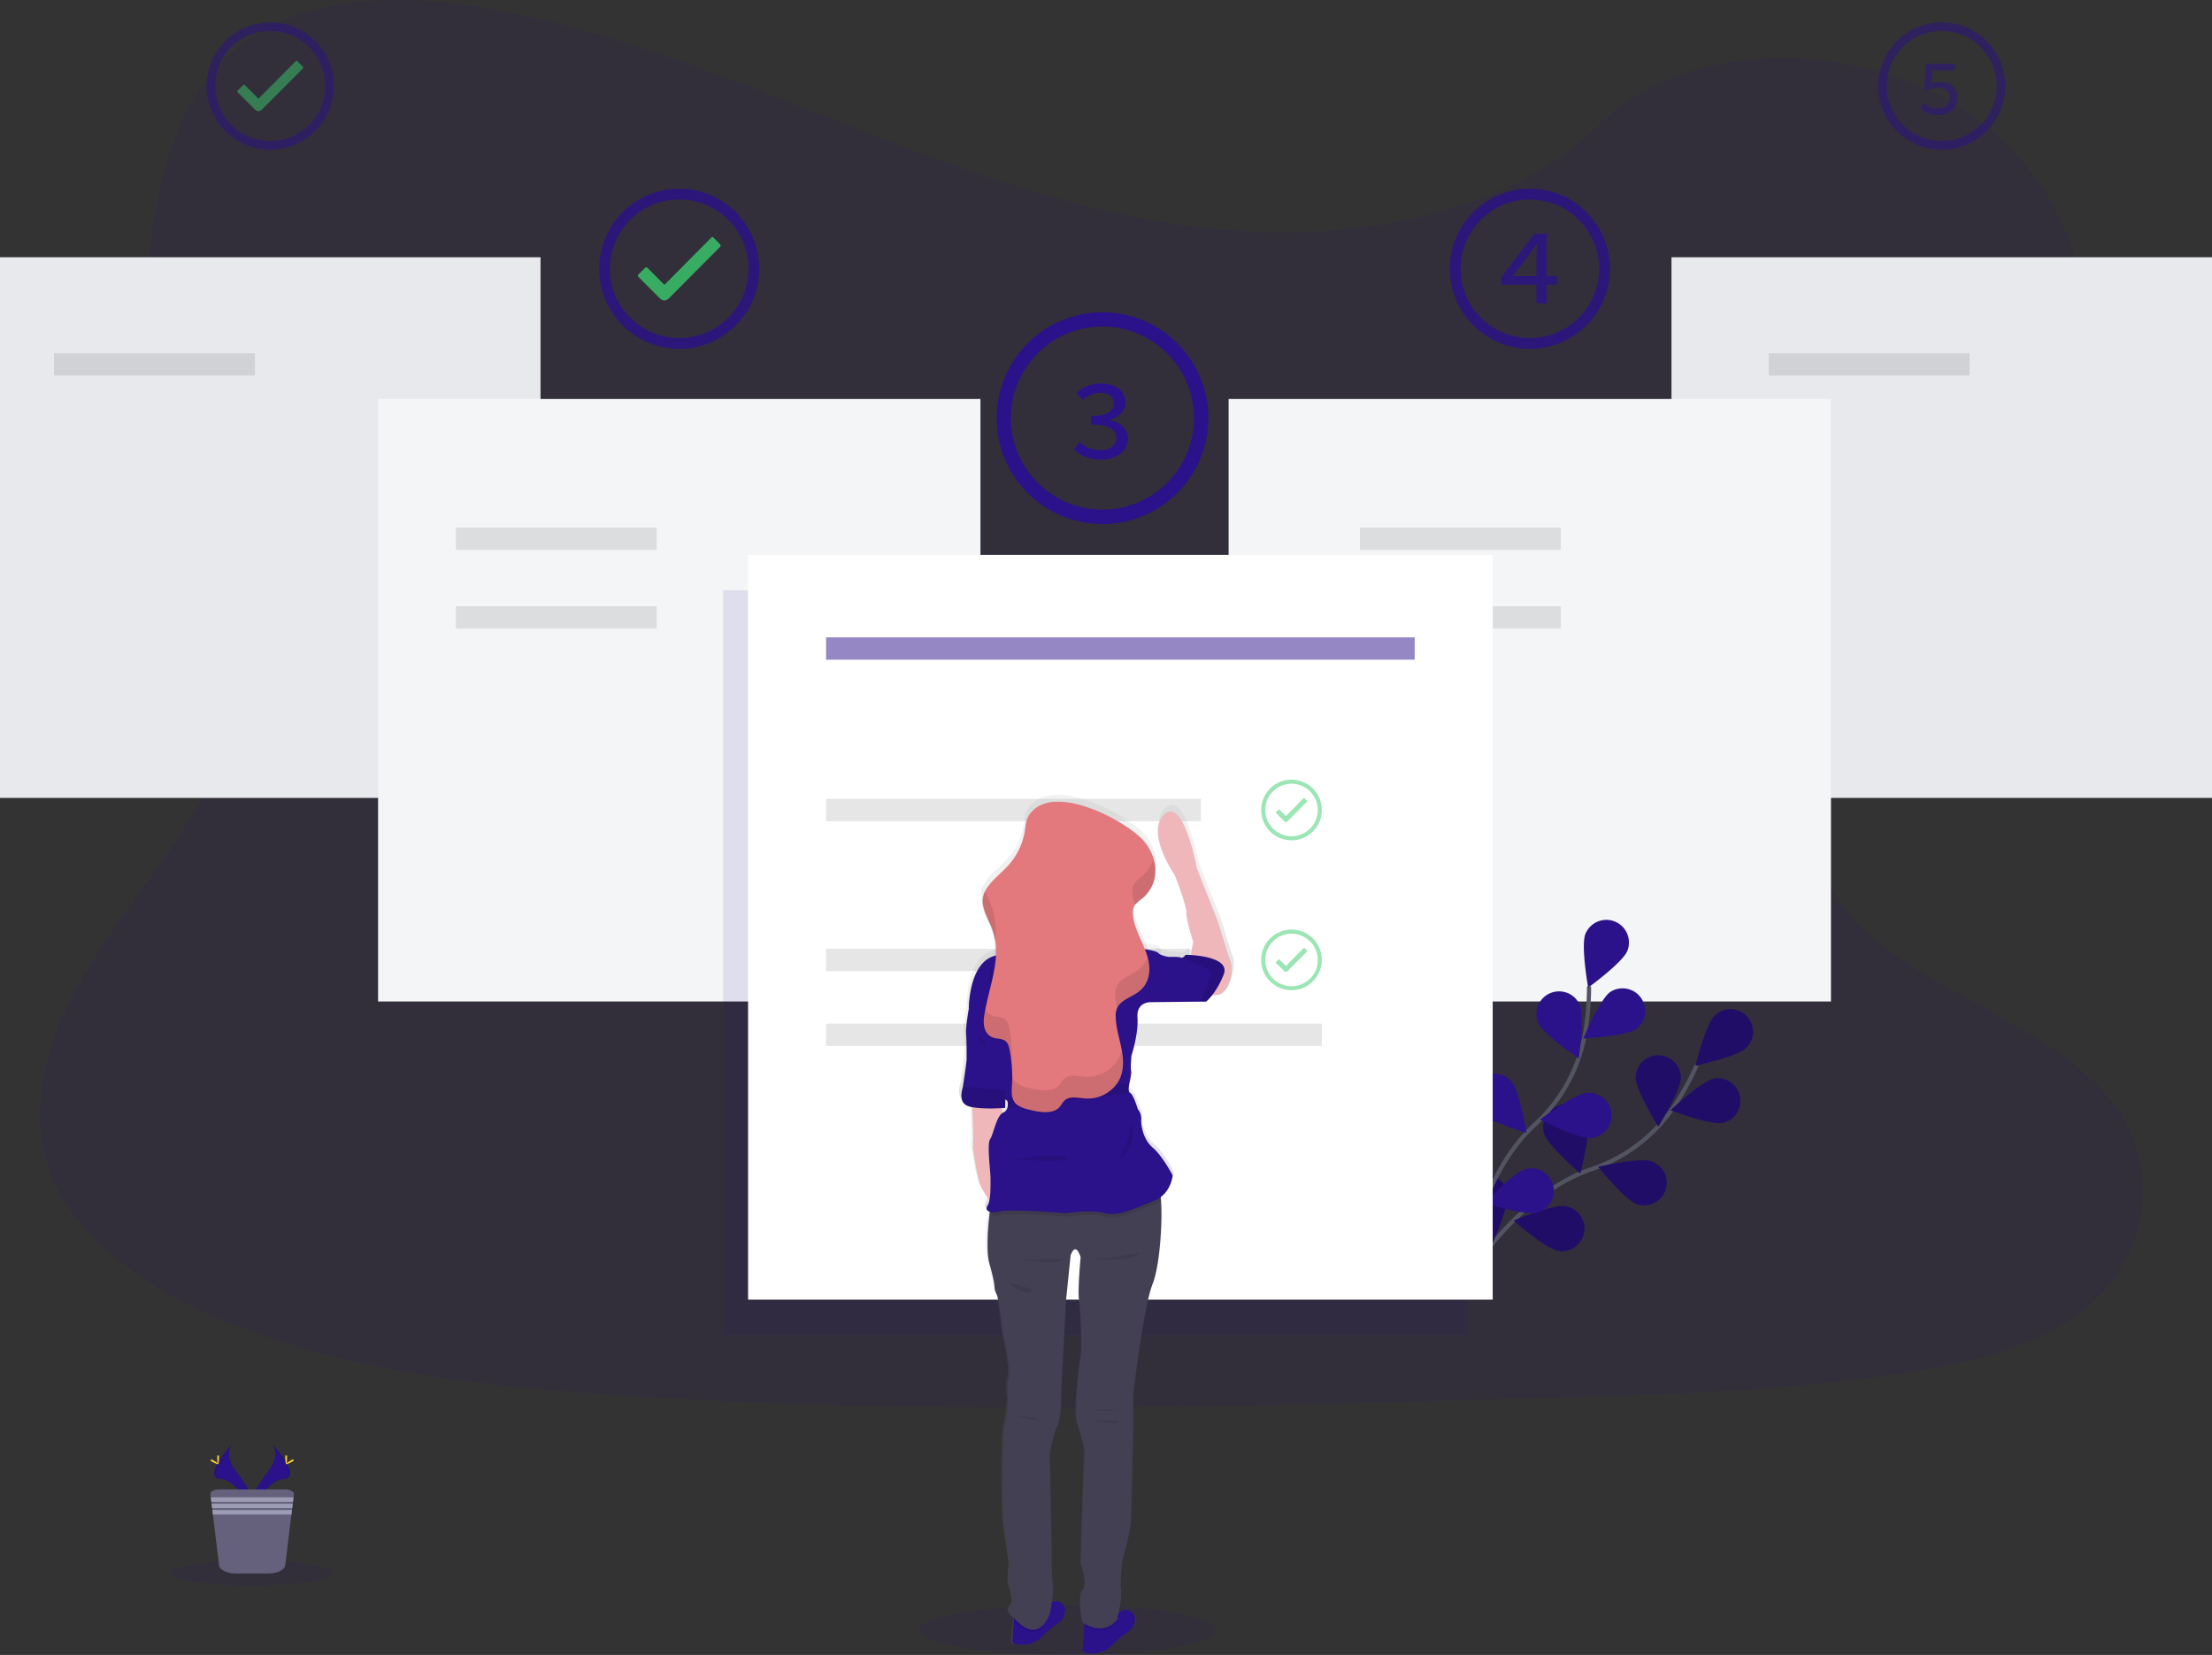 <svg
  id="e7d62c2c-c7a6-4c77-8f5c-a3fe0c7ac473"
  data-name="Layer 1"
  xmlns="http://www.w3.org/2000/svg"
  xmlns:xlink="http://www.w3.org/1999/xlink"
  width="1062"
  height="794.36"
  viewBox="0 0 1062 794.36"
>
  <rect x="0" y="0" width="1062" height="794.36" fill="#333333" stroke="none"/>
  <defs>
    <linearGradient
      id="85112d37-9806-4565-a0ea-8879143619cd"
      x1="643.38"
      y1="527.87"
      x2="643.38"
      y2="439.13"
      gradientUnits="userSpaceOnUse"
    >
      <stop offset="0" stop-color="gray" stop-opacity="0.25" />
      <stop offset="0.54" stop-color="gray" stop-opacity="0.12" />
      <stop offset="1" stop-color="gray" stop-opacity="0.1" />
    </linearGradient>
    <linearGradient
      id="df208e3c-a3f5-4fc2-8354-a8814a1a7545"
      x1="601.44"
      y1="846.53"
      x2="601.44"
      y2="825.32"
      xlink:href="#85112d37-9806-4565-a0ea-8879143619cd"
    />
    <linearGradient
      id="f31dc2d4-0d93-40f6-a24d-a9bceb1557a5"
      x1="567.25"
      y1="842.29"
      x2="567.25"
      y2="821.08"
      xlink:href="#85112d37-9806-4565-a0ea-8879143619cd"
    />
    <linearGradient
      id="f0ebc0e0-65f1-47cb-b776-261c995964f9"
      x1="561.22"
      y1="836.11"
      x2="561.22"
      y2="827.95"
      xlink:href="#85112d37-9806-4565-a0ea-8879143619cd"
    />
    <linearGradient
      id="93f025d2-5adc-499b-9d9a-f633acaed05b"
      x1="597.88"
      y1="835.38"
      x2="597.88"
      y2="826.89"
      xlink:href="#85112d37-9806-4565-a0ea-8879143619cd"
    />
    <linearGradient
      id="7be7b514-f490-43c2-8f6f-9e415e928302"
      x1="584.67"
      y1="835.03"
      x2="584.67"
      y2="620.5"
      xlink:href="#85112d37-9806-4565-a0ea-8879143619cd"
    />
    <linearGradient
      id="33a20f31-fcc2-4a92-ab49-195e19cfaaaa"
      x1="599.49"
      y1="728.89"
      x2="599.49"
      y2="728.32"
      xlink:href="#85112d37-9806-4565-a0ea-8879143619cd"
    />
    <linearGradient
      id="de6a0646-a91b-46a0-9afb-f46952816772"
      x1="600.1"
      y1="734.92"
      x2="600.1"
      y2="733.61"
      xlink:href="#85112d37-9806-4565-a0ea-8879143619cd"
    />
    <linearGradient
      id="04d37134-577c-4403-8fe6-8ed7eba6d70a"
      x1="562.27"
      y1="733.65"
      x2="562.27"
      y2="731.44"
      xlink:href="#85112d37-9806-4565-a0ea-8879143619cd"
    />
    <linearGradient
      id="8776c570-d85f-4376-8246-d2602742eda7"
      x1="542.46"
      y1="629.42"
      x2="542.46"
      y2="579.01"
      xlink:href="#85112d37-9806-4565-a0ea-8879143619cd"
    />
    <linearGradient
      id="6e2a29df-8464-4633-8e1b-f9ea2b2d5fc1"
      x1="522.24"
      y1="440.19"
      x2="522.24"
      y2="398.37"
      xlink:href="#85112d37-9806-4565-a0ea-8879143619cd"
    />
    <linearGradient
      id="e33e2ef7-473f-4cd6-b28c-ecb98abedfac"
      x1="587.13"
      y1="513.38"
      x2="587.13"
      y2="481.17"
      xlink:href="#85112d37-9806-4565-a0ea-8879143619cd"
    />
    <linearGradient
      id="f5b9f2bb-2c0e-46fc-9c28-4202a4412ecd"
      x1="584.99"
      y1="635.45"
      x2="584.99"
      y2="620.5"
      xlink:href="#85112d37-9806-4565-a0ea-8879143619cd"
    />
    <linearGradient
      id="f29e8a79-8a58-4993-a70a-b992b7a832bd"
      x1="582.84"
      y1="633.82"
      x2="582.84"
      y2="496.72"
      xlink:href="#85112d37-9806-4565-a0ea-8879143619cd"
    />
    <linearGradient
      id="c04eac17-4773-4368-bae0-7265c9e76607"
      x1="540.32"
      y1="582.71"
      x2="540.32"
      y2="532.75"
      xlink:href="#85112d37-9806-4565-a0ea-8879143619cd"
    />
    <linearGradient
      id="3c970590-dd1c-4631-9f7e-f9b23acb9d2d"
      x1="540.3"
      y1="582.71"
      x2="540.3"
      y2="572.18"
      xlink:href="#85112d37-9806-4565-a0ea-8879143619cd"
    />
    <linearGradient
      id="cab065ab-ef79-48f8-9c0a-09d4e188359a"
      x1="581.11"
      y1="582.41"
      x2="581.11"
      y2="570.86"
      xlink:href="#85112d37-9806-4565-a0ea-8879143619cd"
    />
    <linearGradient
      id="d718cee3-9c00-4171-a05a-14de0f48f667"
      x1="609.77"
      y1="606.98"
      x2="609.77"
      y2="588.96"
      xlink:href="#85112d37-9806-4565-a0ea-8879143619cd"
    />
    <linearGradient
      id="8f995e39-4892-4832-8cdc-33159eeee44f"
      x1="567.9"
      y1="608.02"
      x2="567.9"
      y2="605.46"
      xlink:href="#85112d37-9806-4565-a0ea-8879143619cd"
    />
    <linearGradient
      id="ba1bc673-7a43-4daf-b3ca-7287eecc4ed3"
      x1="604.87"
      y1="541.68"
      x2="604.87"
      y2="524.88"
      xlink:href="#85112d37-9806-4565-a0ea-8879143619cd"
    />
    <linearGradient
      id="d005e3fc-d6fe-48e9-9aec-3eb63feaa3ce"
      x1="544.43"
      y1="525.13"
      x2="544.43"
      y2="513.92"
      xlink:href="#85112d37-9806-4565-a0ea-8879143619cd"
    />
    <linearGradient
      id="8f44d692-9086-4f84-9d84-a3a660414f29"
      x1="538.8"
      y1="564.15"
      x2="538.8"
      y2="557.55"
      xlink:href="#85112d37-9806-4565-a0ea-8879143619cd"
    />
    <linearGradient
      id="34b8f87b-81de-41c4-ae6e-1a72ec4cce6a"
      x1="539.06"
      y1="552.57"
      x2="539.06"
      y2="547.23"
      xlink:href="#85112d37-9806-4565-a0ea-8879143619cd"
    />
    <linearGradient
      id="aa860263-0dba-4287-a003-5e39ffdf9739"
      x1="603.19"
      y1="655.98"
      x2="603.19"
      y2="652.51"
      xlink:href="#85112d37-9806-4565-a0ea-8879143619cd"
    />
    <linearGradient
      id="b0bcbe2d-d614-49a6-948e-a79a535d5283"
      x1="565.55"
      y1="657.11"
      x2="565.55"
      y2="654.23"
      xlink:href="#85112d37-9806-4565-a0ea-8879143619cd"
    />
    <linearGradient
      id="1ff6b976-6854-4bdb-b047-1feedf56385b"
      x1="599.22"
      y1="663.17"
      x2="599.22"
      y2="662.83"
      xlink:href="#85112d37-9806-4565-a0ea-8879143619cd"
    />
    <linearGradient
      id="4cf659f5-9d55-4c93-bc8b-15c9a9403b0a"
      x1="558.65"
      y1="671.73"
      x2="558.65"
      y2="667.08"
      xlink:href="#85112d37-9806-4565-a0ea-8879143619cd"
    />
    <linearGradient
      id="ddaf5e28-e506-4c9e-ad2d-295c8c59bc2c"
      x1="582.1"
      y1="584.56"
      x2="582.1"
      y2="434.29"
      xlink:href="#85112d37-9806-4565-a0ea-8879143619cd"
    />
    <linearGradient
      id="ba62206a-581b-4ba2-9912-7589baa777ba"
      x1="542.98"
      y1="501.81"
      x2="542.98"
      y2="477.61"
      xlink:href="#85112d37-9806-4565-a0ea-8879143619cd"
    />
    <linearGradient
      id="1d302a68-2b53-4616-82c0-9d32bf7b435e"
      x1="547.17"
      y1="562.43"
      x2="547.17"
      y2="534.56"
      xlink:href="#85112d37-9806-4565-a0ea-8879143619cd"
    />
    <linearGradient
      id="0da18ff1-7e19-420b-8354-a9457e98fcb1"
      x1="581.02"
      y1="584.83"
      x2="581.02"
      y2="554.96"
      xlink:href="#85112d37-9806-4565-a0ea-8879143619cd"
    />
    <linearGradient
      id="86e6b7f7-4a58-4701-a141-596d9c5da905"
      x1="618.43"
      y1="484.19"
      x2="618.43"
      y2="462.35"
      xlink:href="#85112d37-9806-4565-a0ea-8879143619cd"
    />
    <linearGradient
      id="3a8eff62-0f79-4f94-b7ff-acb207059ac5"
      x1="612.82"
      y1="534.25"
      x2="612.82"
      y2="509.77"
      xlink:href="#85112d37-9806-4565-a0ea-8879143619cd"
    />
    <linearGradient
      id="f56efedd-ee8b-4d2e-8bf5-876fc33e5faf"
      x1="638.86"
      y1="531.3"
      x2="638.86"
      y2="507.86"
      xlink:href="#85112d37-9806-4565-a0ea-8879143619cd"
    />
    <linearGradient
      id="4176ab9b-a8a4-47bf-bcab-5d6531458a22"
      x1="647.52"
      y1="531.06"
      x2="647.52"
      y2="508.4"
      xlink:href="#85112d37-9806-4565-a0ea-8879143619cd"
    />
  </defs>
  <title>setup wizard</title>
  <path
    d="M674.87,164.22c-64.72-2.24-126.36-23.14-185.22-46S372.49,70,309.32,57.93c-40.63-7.8-87.1-8.9-119.83,12.89C158,91.78,147.8,128,142.33,161.54c-4.12,25.26-6.54,51.85,4.74,75.5,7.84,16.42,21.74,30.22,31.36,45.94,33.47,54.73,9.81,122.21-26.45,175.64-17,25.06-36.75,49-49.88,75.65s-19.2,57.25-7.71,84.47c11.38,27,38.51,47.24,67.9,61.49,59.69,28.95,130,37.23,198.61,41.93,151.83,10.38,304.46,5.89,456.69,1.38,56.34-1.66,112.92-3.35,168.34-12.06,30.78-4.84,62.55-12.52,84.9-31.06,28.36-23.53,35.39-63.37,16.38-92.88-31.88-49.49-120-61.78-142.31-114.89-12.26-29.24.33-61.8,18.16-88.91,38.24-58.17,102.33-109.2,105.7-175.68,2.32-45.66-28.49-91.39-76.13-113-49.93-22.65-119.18-19.8-156,17.68C798.68,151.35,732,166.21,674.87,164.22Z"
    transform="translate(-69 -52.82)"
    fill="#2b118a"
    opacity="0.1"
  />
  <rect y="123.48" width="259.51" height="259.51" fill="#e8e9ed" />
  <rect x="802.49" y="123.48" width="259.51" height="259.51" fill="#e8e9ed" />
  <path
    d="M214.39,84.85,211.8,82.2a.54.54,0,0,0-.41-.18.52.52,0,0,0-.41.18l-17.9,18-6.52-6.51a.56.56,0,0,0-.82,0l-2.61,2.61a.58.58,0,0,0,0,.84l8.22,8.21a2.57,2.57,0,0,0,1.71.84,2.72,2.72,0,0,0,1.71-.81h0L214.4,85.69a.63.63,0,0,0,0-.84Z"
    transform="translate(-69 -52.82)"
    fill="#3acc6c"
    opacity="0.5"
  />
  <path
    d="M198.75,67.7a26.39,26.39,0,1,1-18.68,7.73,26.25,26.25,0,0,1,18.68-7.73m0-4.11a30.53,30.53,0,1,0,30.53,30.52A30.51,30.51,0,0,0,198.75,63.59Z"
    transform="translate(-69 -52.82)"
    fill="#2b118a"
    opacity="0.5"
  />
  <path
    d="M414.82,170.18l-3.26-3.34a.68.68,0,0,0-.51-.22.66.66,0,0,0-.52.22L388,189.54l-8.21-8.2a.7.7,0,0,0-.51-.22.72.72,0,0,0-.52.22l-3.29,3.29a.72.72,0,0,0,0,1.05L385.81,196a3.24,3.24,0,0,0,2.16,1.05,3.43,3.43,0,0,0,2.14-1h0l24.7-24.84a.79.79,0,0,0,0-1Z"
    transform="translate(-69 -52.82)"
    fill="#3acc6c"
    opacity="0.8"
  />
  <path
    d="M395.12,148.58a33.25,33.25,0,1,1-23.52,9.74,33,33,0,0,1,23.52-9.74m0-5.17a38.43,38.43,0,1,0,38.43,38.43A38.42,38.42,0,0,0,395.12,143.41Z"
    transform="translate(-69 -52.82)"
    fill="#2b118a"
    opacity="0.8"
  />
  <path
    d="M1001.24,67.7a26.39,26.39,0,1,1-18.68,7.73,26.25,26.25,0,0,1,18.68-7.73m0-4.11a30.53,30.53,0,1,0,30.53,30.52A30.51,30.51,0,0,0,1001.24,63.59Z"
    transform="translate(-69 -52.82)"
    fill="#2b118a"
    opacity="0.5"
  />
  <path
    d="M803.47,148.58A33.25,33.25,0,1,1,780,158.32a33.06,33.06,0,0,1,23.52-9.74m0-5.17a38.43,38.43,0,1,0,38.43,38.43A38.42,38.42,0,0,0,803.47,143.41Z"
    transform="translate(-69 -52.82)"
    fill="#2b118a"
    opacity="0.8"
  />
  <path
    d="M598.33,209.56a43.94,43.94,0,1,1-31.1,12.87,43.67,43.67,0,0,1,31.1-12.87m0-6.84a50.81,50.81,0,1,0,50.81,50.81A50.8,50.8,0,0,0,598.33,202.72Z"
    transform="translate(-69 -52.82)"
    fill="#2b118a"
  />
  <rect x="181.52" y="191.5" width="289.2" height="289.2" fill="#f3f5f7" />
  <rect x="589.87" y="191.5" width="289.2" height="289.2" fill="#f3f5f7" />
  <rect x="25.93" y="169.55" width="96.46" height="10.72" opacity="0.1" />
  <rect x="849.19" y="169.55" width="96.46" height="10.72" opacity="0.1" />
  <path
    d="M770.19,671.23s25.06-44.39,62.8-57.18a77.23,77.23,0,0,0,39.12-29.26A130.64,130.64,0,0,0,883.65,564"
    transform="translate(-69 -52.82)"
    fill="none"
    stroke="#535461"
    stroke-miterlimit="10"
    stroke-width="2"
  />
  <path
    d="M907.38,555.83c-4.3,4.17-24.33,8.49-24.33,8.49s4.92-19.89,9.22-24.07a10.85,10.85,0,0,1,15.11,15.58Z"
    transform="translate(-69 -52.82)"
    fill="#2b118a"
  />
  <path
    d="M896.05,591.81c-5.88,1.17-25-6.09-25-6.09s14.93-14,20.81-15.19a10.85,10.85,0,0,1,4.22,21.28Z"
    transform="translate(-69 -52.82)"
    fill="#2b118a"
  />
  <path
    d="M854.8,630.76c-5.66-2-18.53-17.9-18.53-17.9s20-4.57,25.63-2.61a10.85,10.85,0,0,1-7.1,20.51Z"
    transform="translate(-69 -52.82)"
    fill="#2b118a"
  />
  <path
    d="M817,653.19c-5.92-1-21.3-14.51-21.3-14.51s18.92-7.87,24.83-6.9A10.85,10.85,0,1,1,817,653.19Z"
    transform="translate(-69 -52.82)"
    fill="#2b118a"
  />
  <path
    d="M854.32,570.18c0,6,10.84,23.37,10.84,23.37S876,576.18,876,570.19a10.85,10.85,0,1,0-21.7,0Z"
    transform="translate(-69 -52.82)"
    fill="#2b118a"
  />
  <path
    d="M810.39,597c1.79,5.72,17.34,19.06,17.34,19.06s5.16-19.82,3.37-25.54A10.85,10.85,0,1,0,810.39,597Z"
    transform="translate(-69 -52.82)"
    fill="#2b118a"
  />
  <path
    d="M771.27,628.89c.8,5.94,13.86,21.71,13.86,21.71s8.44-18.66,7.65-24.6a10.85,10.85,0,0,0-21.51,2.89Z"
    transform="translate(-69 -52.82)"
    fill="#2b118a"
  />
  <path
    d="M907.38,555.83c-4.3,4.17-24.33,8.49-24.33,8.49s4.92-19.89,9.22-24.07a10.85,10.85,0,0,1,15.11,15.58Z"
    transform="translate(-69 -52.82)"
    opacity="0.25"
  />
  <path
    d="M896.05,591.81c-5.88,1.17-25-6.09-25-6.09s14.93-14,20.81-15.19a10.85,10.85,0,0,1,4.22,21.28Z"
    transform="translate(-69 -52.82)"
    opacity="0.25"
  />
  <path
    d="M854.8,630.76c-5.66-2-18.53-17.9-18.53-17.9s20-4.57,25.63-2.61a10.85,10.85,0,0,1-7.1,20.51Z"
    transform="translate(-69 -52.82)"
    opacity="0.25"
  />
  <path
    d="M817,653.19c-5.92-1-21.3-14.51-21.3-14.51s18.92-7.87,24.83-6.9A10.85,10.85,0,1,1,817,653.19Z"
    transform="translate(-69 -52.82)"
    opacity="0.25"
  />
  <path
    d="M854.32,570.18c0,6,10.84,23.37,10.84,23.37S876,576.18,876,570.19a10.85,10.85,0,1,0-21.7,0Z"
    transform="translate(-69 -52.82)"
    opacity="0.25"
  />
  <path
    d="M810.39,597c1.79,5.72,17.34,19.06,17.34,19.06s5.16-19.82,3.37-25.54A10.85,10.85,0,1,0,810.39,597Z"
    transform="translate(-69 -52.82)"
    opacity="0.25"
  />
  <path
    d="M771.27,628.89c.8,5.94,13.86,21.71,13.86,21.71s8.44-18.66,7.65-24.6a10.85,10.85,0,0,0-21.51,2.89Z"
    transform="translate(-69 -52.82)"
    opacity="0.25"
  />
  <path
    d="M771.63,670.35s4.93-50.73,34.24-77.72A77.32,77.32,0,0,0,829.78,550a130.28,130.28,0,0,0,2.13-23.66"
    transform="translate(-69 -52.82)"
    fill="none"
    stroke="#535461"
    stroke-miterlimit="10"
    stroke-width="2"
  />
  <path
    d="M850.29,509.25c-2.24,5.56-18.8,17.62-18.8,17.62s-3.57-20.17-1.33-25.73a10.85,10.85,0,0,1,20.13,8.11Z"
    transform="translate(-69 -52.82)"
    fill="#2b118a"
  />
  <path
    d="M854.51,546.74c-4.9,3.45-25.35,4.58-25.35,4.58s8-18.88,12.87-22.32a10.85,10.85,0,0,1,12.48,17.74Z"
    transform="translate(-69 -52.82)"
    fill="#2b118a"
  />
  <path
    d="M832.58,599.06c-6,.5-24.19-8.85-24.19-8.85s16.4-12.27,22.37-12.77a10.85,10.85,0,1,1,1.82,21.62Z"
    transform="translate(-69 -52.82)"
    fill="#2b118a"
  />
  <path
    d="M807.08,634.91c-5.81,1.5-25.35-4.64-25.35-4.64s14.1-14.86,19.9-16.37a10.85,10.85,0,0,1,5.45,21Z"
    transform="translate(-69 -52.82)"
    fill="#2b118a"
  />
  <path
    d="M807.59,543.88c2.43,5.48,19.38,17,19.38,17s2.89-20.28.47-25.76a10.85,10.85,0,0,0-19.85,8.79Z"
    transform="translate(-69 -52.82)"
    fill="#2b118a"
  />
  <path
    d="M778.29,586.18c4,4.5,23.58,10.4,23.58,10.4s-3.32-20.22-7.27-24.72a10.85,10.85,0,0,0-16.31,14.32Z"
    transform="translate(-69 -52.82)"
    fill="#2b118a"
  />
  <path
    d="M755.46,631.2c3.13,5.11,21.47,14.24,21.47,14.24s.16-20.49-3-25.6a10.85,10.85,0,0,0-18.49,11.36Z"
    transform="translate(-69 -52.82)"
    fill="#2b118a"
  />
  <rect x="218.85" y="253.23" width="96.46" height="10.72" opacity="0.1" />
  <rect x="396.6" y="347.46" width="57.59" height="10.72" opacity="0.1" />
  <rect x="396.6" y="419.4" width="85.28" height="10.72" opacity="0.1" />
  <rect x="218.85" y="291.01" width="96.46" height="10.72" opacity="0.1" />
  <rect x="652.92" y="253.23" width="96.46" height="10.72" opacity="0.1" />
  <rect x="652.92" y="291.01" width="96.46" height="10.72" opacity="0.1" />
  <path
    d="M584.66,268.47l2.7-3.54a14,14,0,0,0,9.72,4c4.56,0,7.94-2.23,7.94-5.84,0-3.92-3.24-6.5-12.22-6.5v-4.07c8,0,11-2.63,11-6.1,0-3.14-2.69-5.1-6.68-5.1a12.86,12.86,0,0,0-8.36,3.42l-2.87-3.42a17.49,17.49,0,0,1,11.45-4.45c6.91,0,12,3.32,12,9.14,0,4.1-3,6.78-7.32,8.26v.22c4.63,1,8.51,4.07,8.51,8.86,0,6.32-6,10.11-13.08,10.11C591.43,273.45,587.3,271.16,584.66,268.47Z"
    transform="translate(-69 -52.82)"
    fill="#2b118a"
  />
  <g opacity="0.8">
    <path
      d="M806.66,176.32c0-1.92.17-4.37.27-6.29h-.25c-1.1,1.7-2.35,3.39-3.47,5.08l-8,10.26h21.24v4.13H789.73V186l15.95-21h5.87v33.39h-4.89Z"
      transform="translate(-69 -52.82)"
      fill="#2b118a"
    />
  </g>
  <g opacity="0.5">
    <path
      d="M990.85,104.7l1.81-2.47a9.41,9.41,0,0,0,6.55,2.69c3.22,0,5.75-1.92,5.75-5.07S1002.73,95,999.42,95a8.47,8.47,0,0,0-4.72,1.39l-1.88-1.21.76-11.81h14v3.25h-10.7l-.59,6.47a9.84,9.84,0,0,1,4.15-.88c4.59,0,8.33,2.36,8.33,7.58s-4.38,8.27-9.11,8.27A12.29,12.29,0,0,1,990.85,104.7Z"
      transform="translate(-69 -52.82)"
      fill="#2b118a"
    />
  </g>
  <rect x="347.16" y="283.32" width="357.49" height="357.49" fill="#2b118a" opacity="0.1" />
  <rect x="359.16" y="266.32" width="357.49" height="357.49" fill="#fff" />
  <rect x="396.6" y="305.92" width="282.6" height="10.72" fill="#2b118a" opacity="0.5" />
  <rect x="396.6" y="383.43" width="179.95" height="10.72" opacity="0.1" />
  <rect x="396.6" y="455.38" width="174.6" height="10.72" opacity="0.1" />
  <rect x="396.6" y="491.35" width="238.01" height="10.72" opacity="0.1" />
  <path
    d="M696.52,437.2l-1.23-1.27a.3.3,0,0,0-.2-.08.27.27,0,0,0-.19.08l-8.53,8.6-3.11-3.11a.32.32,0,0,0-.2-.08.29.29,0,0,0-.19.08l-1.25,1.25a.28.28,0,0,0,0,.4l3.92,3.91a1.25,1.25,0,0,0,.82.4,1.26,1.26,0,0,0,.81-.39h0l9.35-9.39a.32.32,0,0,0,0-.4Z"
    transform="translate(-69 -52.82)"
    fill="#3acc6c"
    opacity="0.5"
  />
  <path
    d="M689.07,429a12.6,12.6,0,1,1-8.9,3.69,12.5,12.5,0,0,1,8.9-3.69m0-1.95a14.55,14.55,0,1,0,14.54,14.54A14.54,14.54,0,0,0,689.07,427.07Z"
    transform="translate(-69 -52.82)"
    fill="#3acc6c"
    opacity="0.5"
  />
  <path
    d="M696.52,509.14l-1.23-1.26a.26.26,0,0,0-.2-.08.24.24,0,0,0-.19.08l-8.53,8.59-3.11-3.1a.28.28,0,0,0-.2-.09.26.26,0,0,0-.19.09l-1.25,1.24a.28.28,0,0,0,0,.4l3.92,3.92a1.25,1.25,0,0,0,.82.4,1.31,1.31,0,0,0,.81-.39h0l9.35-9.4a.32.32,0,0,0,0-.4Z"
    transform="translate(-69 -52.82)"
    fill="#3acc6c"
    opacity="0.5"
  />
  <path
    d="M689.07,501a12.6,12.6,0,1,1-8.9,3.69,12.5,12.5,0,0,1,8.9-3.69m0-2a14.55,14.55,0,1,0,14.54,14.55A14.54,14.54,0,0,0,689.07,499Z"
    transform="translate(-69 -52.82)"
    fill="#3acc6c"
    opacity="0.5"
  />
  <ellipse cx="512.51" cy="782.38" rx="71.41" ry="11.98" fill="#2b118a" opacity="0.1" />
  <path
    d="M199.91,746.19s3.72,4.87-1.72,12.23-9.94,13.56-8.12,18.15c0,0,8.21-13.66,14.9-13.85S207.26,754.41,199.91,746.19Z"
    transform="translate(-69 -52.82)"
    fill="#2b118a"
  />
  <path
    d="M199.91,746.19a6.09,6.09,0,0,1,.76,1.53c6.52,7.67,10,14.82,3.73,15-5.84.17-12.85,10.61-14.53,13.25a4.69,4.69,0,0,0,.2.6s8.21-13.66,14.9-13.85S207.26,754.41,199.91,746.19Z"
    transform="translate(-69 -52.82)"
    opacity="0.1"
  />
  <path
    d="M206.83,752.4c0,1.72-.19,3.11-.43,3.11s-.43-1.39-.43-3.11.24-.91.48-.91S206.83,750.69,206.83,752.4Z"
    transform="translate(-69 -52.82)"
    fill="#ffd037"
  />
  <path
    d="M209.21,754.45c-1.51.82-2.82,1.32-2.93,1.11s1-1,2.52-1.87.91-.22,1,0S210.71,753.63,209.21,754.45Z"
    transform="translate(-69 -52.82)"
    fill="#ffd037"
  />
  <path
    d="M180.23,746.19s-3.73,4.87,1.72,12.23,9.93,13.56,8.12,18.15c0,0-8.22-13.66-14.9-13.85S172.87,754.41,180.23,746.19Z"
    transform="translate(-69 -52.82)"
    fill="#2b118a"
  />
  <path
    d="M180.23,746.19a6.09,6.09,0,0,0-.76,1.53c-6.53,7.67-10,14.82-3.73,15,5.84.17,12.85,10.61,14.53,13.25-.06.2-.12.4-.2.6,0,0-8.22-13.66-14.9-13.85S172.87,754.41,180.23,746.19Z"
    transform="translate(-69 -52.82)"
    opacity="0.1"
  />
  <path
    d="M173.3,752.4c0,1.72.19,3.11.43,3.11s.43-1.39.43-3.11-.24-.91-.48-.91S173.3,750.69,173.3,752.4Z"
    transform="translate(-69 -52.82)"
    fill="#ffd037"
  />
  <path
    d="M170.93,754.45c1.5.82,2.81,1.32,2.93,1.11s-1-1-2.52-1.87-.91-.22-1,0S169.42,753.63,170.93,754.45Z"
    transform="translate(-69 -52.82)"
    fill="#ffd037"
  />
  <ellipse cx="121.07" cy="755.04" rx="38.95" ry="5.98" fill="#2b118a" opacity="0.1" />
  <path
    d="M210.12,770l-.19,1.53-.26,2.14-.11.9-.26,2.15-.11.9-.27,2.14-3,24.44c-.26,2.18-3.83,3.88-8.13,3.88H182.32c-4.3,0-7.86-1.7-8.12-3.88l-3-24.44-.26-2.14-.11-.9-.26-2.15-.11-.9-.26-2.14L170,770c-.15-1.23,1.78-2.27,4.21-2.27h31.68C208.34,767.73,210.27,768.77,210.12,770Z"
    transform="translate(-69 -52.82)"
    fill="#65617d"
  />
  <polygon points="140.93 718.7 140.67 720.85 101.47 720.85 101.2 718.7 140.93 718.7" fill="#9d9cb5" />
  <polygon points="140.56 721.75 140.3 723.9 101.84 723.9 101.58 721.75 140.56 721.75" fill="#9d9cb5" />
  <polygon points="140.19 724.79 139.92 726.94 102.21 726.94 101.95 724.79 140.19 724.79" fill="#9d9cb5" />
  <path
    d="M659.84,514.61c-.67-1.37-6-19-6-19l-10.27-26.07s-6.23-34.31-15.53-25.75,5,29.1,5,29.1,5.87,15,5.57,18,3.27,14,3.27,14l-1.16,6.32c-1.51-.1-2.49-.1-2.49-.1s-.92,1.32-1.8,1.41a.83.83,0,0,1-.44-.06c-1-.45-4.31-.36-6-.36a13.44,13.44,0,0,1-4.49-1.44c-.58-1.16-3.86-1.85-6.77-2.24-2.21-5.5-5.32-10.85-5.75-16.59a7.17,7.17,0,0,1,.88-4.52,5.65,5.65,0,0,1,.66-.82c.81-.82,1.8-1.54,2.7-2.3.45-.38.86-.77,1.25-1.17,7.63-7.4,6.42-18.86-.5-26.79-8-9.17-44.08-28.9-55-12-1.52,2.36-1.57,5.09-2,7.71a32.14,32.14,0,0,1-8.62,17c-3.62,3.85-8.37,7.4-10.45,11.76l-.07-.16a11.65,11.65,0,0,0-1.08,3c-1.05,5.31,2.53,10.42,4.41,15.59a28,28,0,0,1,1.38,5.42l.12-1.14a35.22,35.22,0,0,1,.47,8c-13.1,2.68-13.11,25.26-13.11,25.26s-1.61,9-1.34,12.21.27,10.23.27,11.94-1.62,12.21-1.8,13.47a.11.11,0,0,1,0,0c-.23,1.39-2.69,8.05,3.25,9.55.41.11.85.2,1.3.28.25,5.39.72,16.7.31,19.2,0,0,2.16,15.18,3.95,19a45.06,45.06,0,0,0,4,6.45,7,7,0,0,1-.91,2.61c-.91,1.33-.44,2.42,1.09,2.89q-.07.69-.18,1.56c-.65,5.86-1.63,17.49,0,23.39,2.29,8.08,2.42,10.77,2.42,10.77a8,8,0,0,0,.94,3.77c1,1.35,2.7,13.87,2.7,15.89s4.58,20.2,3.23,24.51-.27,10.37-.27,10.37-.81,10.64-1.75,12.93-1.35,39.19.13,48.75,2.43,17.51,2.43,17.51-1,8.75-.14,10,2.29,8.49,1.21,8.89-1.61,3.37-1.61,3.37a29.63,29.63,0,0,0,1.84,2.51,10.16,10.16,0,0,1-1.22-.52c.43.61,1.07,1.45,1.85,2.37l-.73,9.68a1.62,1.62,0,0,0,1.2,1.7,13.44,13.44,0,0,0,13.38-3.79c6.73-6.87,9-5.92,10.24-10.1.12-.45.24-.88.33-1.3a4.37,4.37,0,0,0-6.19-4.9c.43-3,.77-6.29.44-8.18-.67-3.9-.54-14.14-.54-14.14l-.94-49s1.75-9.69,3.77-13.46,1.75-17,1.75-17l2.29-43.37L583,655.48s2.15-7.27,4.84.81c0,0-1.48,16.29-.8,20.2s1.61,22.89.94,27.07-3.64,27.07-1.75,32.86,3.9,12.79,3.5,15.08-1.75,52-1.75,52,3.63,9.56.94,12.66-.13,15.49-.13,15.49.32.23.88.56l-.08,1-.84,11.14a1.63,1.63,0,0,0,1.2,1.7,13.46,13.46,0,0,0,13.38-3.79c6.73-6.87,9-5.93,10.24-10.1.12-.45.24-.89.34-1.31a4.38,4.38,0,0,0-7.06-4.35.93.93,0,0,1-.15.13c-.17.15-.35.28-.53.41l-.26.17c.67-3.08,1.65-8.33,1.19-10.81-.67-3.64.67-14.68.67-14.68s3.91-13.2,4-18.45,1.08-42,1.08-42-.13-17.1.41-21.27,4.84-40.27,9.15-51c3.31-8.26,4.79-29.31,3.91-40-.05-.54-.1-1-.15-1.52C631.44,623.52,632,617,632,617s-4.85-9.34-9.52-13.29-5.75-10.77-5.57-13.65a7.09,7.09,0,0,0-1.61-4.84s-2.16-7-3.6-7.72a1,1,0,0,1-.31-.24c-1-1.06-.23-4.07-.23-4.07l0-.09c.16-.7,1.21-5.22.87-6.38s.18-7.18.18-7.18,3.42-10.23,2.88-18.31,7-7.37,7-7.37l23.29-.24,2.65,0a19.52,19.52,0,0,0,3-3.21,6.42,6.42,0,0,0,5.15-1.26C661.12,524.63,660.51,516,659.84,514.61Zm-108.31,70,.17-4.1.91.78a6.56,6.56,0,0,1,0,3.28,3.5,3.5,0,0,1-2,2.28,2.23,2.23,0,0,0-.33.2l-.23-2.34C551,584.65,551.53,584.6,551.53,584.6Z"
    transform="translate(-69 -52.82)"
    opacity="0.1"
  />
  <path
    d="M638.9,522.56s13.26,8.53,18.28,4,4.4-13.27,3.72-14.65-6.08-19.13-6.08-19.13l-10.43-26.28s-6.34-34.59-15.8-26,5.1,29.33,5.1,29.33,6,15.13,5.66,18.16,3.32,14.13,3.32,14.13Z"
    transform="translate(-69 -52.82)"
    fill="url(#85112d37-9806-4565-a0ea-8879143619cd)"
  />
  <path
    d="M614.17,830.73c-.1.43-.21.87-.35,1.32-1.23,4.21-3.56,3.26-10.4,10.18a13.73,13.73,0,0,1-13.6,3.82,1.64,1.64,0,0,1-1.22-1.71l.86-11.23.41-5.41s10.89,3.06,16.44-.81c.18-.13.36-.26.53-.41l.16-.13A4.45,4.45,0,0,1,614.17,830.73Z"
    transform="translate(-69 -52.82)"
    fill="url(#df208e3c-a3f5-4fc2-8354-a8814a1a7545)"
  />
  <path
    d="M580,826.49c-.09.43-.21.87-.34,1.32-1.23,4.21-3.56,3.26-10.4,10.18a13.77,13.77,0,0,1-13.6,3.83,1.63,1.63,0,0,1-1.22-1.72l.85-11.23.42-5.41s10.89,3.06,16.43-.81c.19-.13.36-.26.54-.41l.16-.13A4.44,4.44,0,0,1,580,826.49Z"
    transform="translate(-69 -52.82)"
    fill="url(#f31dc2d4-0d93-40f6-a24d-a9bceb1557a5)"
  />
  <g opacity="0.1">
    <path
      d="M568.72,828.18l.45,5.83c-6.26,6.2-13.7-3-15.9-6.06C559,830.89,568.72,828.18,568.72,828.18Z"
      transform="translate(-69 -52.82)"
      fill="url(#f0ebc0e0-65f1-47cb-b776-261c995964f9)"
    />
  </g>
  <g opacity="0.1">
    <path
      d="M605.47,830.55l.83-.54c-5.72,8.62-14.2,4.64-16.84,3.1l.41-5.41s10.89,3.06,16.44-.81C605.87,829,605.47,830.55,605.47,830.55Z"
      transform="translate(-69 -52.82)"
      fill="url(#93f025d2-5adc-499b-9d9a-f633acaed05b)"
    />
  </g>
  <path
    d="M622.86,667.49c-4.38,10.86-8.76,47.25-9.31,51.46s-.41,21.45-.41,21.45L612,782.76c-.13,5.3-4.1,18.6-4.1,18.6s-1.37,11.14-.69,14.8-1.78,13.31-1.78,13.31l.83-.54c-6.85,10.31-17.66,2.57-17.66,2.57s-2.6-12.49.13-15.61-.95-12.76-.95-12.76,1.36-50.1,1.78-52.41S588,741.35,586,735.51s1.09-28.92,1.78-33.13-.28-23.35-1-27.29.82-20.37.82-20.37c-2.74-8.14-4.93-.81-4.93-.81l-2.19,21.32L578.23,719s.28,13.3-1.78,17.1-3.83,13.58-3.83,13.58l1,49.42s-.14,10.32.55,14.26-1.51,14.12-1.51,14.12c-7.66,17.92-20-1.49-20-1.49s.54-3,1.64-3.4-.41-7.74-1.23-9,.13-10,.13-10-.95-8-2.46-17.66-1.09-46.84-.14-49.15,1.78-13,1.78-13-1.09-6.11.28-10.46-3.29-22.67-3.29-24.71-1.78-14.66-2.74-16a8,8,0,0,1-1-3.8s-.14-2.72-2.47-10.86c-1.7-6-.7-17.68,0-23.58.24-2.19.44-3.58.44-3.58s78.57-12.63,81.72-9.77c.74.66,1.23,3,1.51,6.26C627.72,637.94,626.21,659.17,622.86,667.49Z"
    transform="translate(-69 -52.82)"
    fill="url(#7be7b514-f490-43c2-8f6f-9e415e928302)"
  />
  <g opacity="0.1">
    <path
      d="M593.15,728.54c.37,0,9,.73,12.23.09S593.15,728.54,593.15,728.54Z"
      transform="translate(-69 -52.82)"
      fill="url(#33a20f31-fcc2-4a92-ab49-195e19cfaaaa)"
    />
  </g>
  <g opacity="0.1">
    <path
      d="M593.79,733.61s12,2.08,12.6,1S593.79,733.61,593.79,733.61Z"
      transform="translate(-69 -52.82)"
      fill="url(#de6a0646-a91b-46a0-9afb-f46952816772)"
    />
  </g>
  <g opacity="0.1">
    <path
      d="M557.2,731.44s6.2.27,9.58,1.81S557.2,731.44,557.2,731.44Z"
      transform="translate(-69 -52.82)"
      fill="url(#04d37134-577c-4403-8fe6-8ed7eba6d70a)"
    />
  </g>
  <path
    d="M534.66,579.19s1,18.92.46,22.26c0,0,2.19,15.3,4,19.19a55.12,55.12,0,0,0,5.75,8.78l5.38-37.56L549,579Z"
    transform="translate(-69 -52.82)"
    fill="url(#8776c570-d85f-4376-8246-d2602742eda7)"
  />
  <ellipse cx="522.24" cy="419.28" rx="21.08" ry="20.91" fill="url(#6e2a29df-8464-4633-8e1b-f9ea2b2d5fc1)" />
  <path
    d="M580.29,481.88s-6.57,12.76-13.14,18.74,39.42,12.76,40.51,12.76-8.21-27.15-6.57-30.41S580.29,481.88,580.29,481.88Z"
    transform="translate(-69 -52.82)"
    fill="url(#e33e2ef7-473f-4cd6-b28c-ecb98abedfac)"
  />
  <g opacity="0.1">
    <path
      d="M626.83,627.18a13.66,13.66,0,0,1-3.38,1.88c-8.39,3.26-17.52,7.79-23.73,6s-19.34,0-19.34,0-26.47-2.18-31.76-.91a10.26,10.26,0,0,1-5.46.14c.24-2.19.44-3.58.44-3.58s78.57-12.63,81.72-9.77C626.06,621.58,626.55,623.89,626.83,627.18Z"
      transform="translate(-69 -52.82)"
      fill="url(#f5b9f2bb-2c0e-46fc-9c28-4202a4412ecd)"
    />
  </g>
  <path
    d="M632.58,615.12s-.73,9-9.13,12.31-17.52,7.79-23.73,6-19.34,0-19.34,0-26.47-2.18-31.76-.91-8-.36-6.39-2.72,1.47-10.13,1.47-13.39-1.83-16.48-.19-18.83,3.1-11.4,6.39-12.85a3.55,3.55,0,0,0,2.05-2.3,6.47,6.47,0,0,0,0-3.31s-.55-.45-1.32-1.13c-1.93-1.71-5.21-4.89-4.16-5.93,1.46-1.45,0-10.87,0-10.87s-3.47-7.24-2.19-9.95-11.13-17-11.13-17,0-24.62,15-25.71c0,0,10.58.37,11.86-4.34s9.67-7.43,9.67-7.43l19.16,4.17s17,3.62,20.08,1.45,5.48,2.89,5.48,2.89,10.58.55,11.68,2.72-3.47,23.35-3.47,23.35-7.67-.72-7.12,7.43-2.92,18.46-2.92,18.46-.55,6-.18,7.24-.72,5.72-.89,6.43l0,.09s-.76,3,.23,4.11a1.49,1.49,0,0,0,.32.24c1.46.72,3.65,7.78,3.65,7.78a7.13,7.13,0,0,1,1.65,4.89c-.18,2.9.91,9.77,5.65,13.76S632.58,615.12,632.58,615.12Z"
    transform="translate(-69 -52.82)"
    fill="url(#f29e8a79-8a58-4993-a70a-b992b7a832bd)"
  />
  <path
    d="M551.17,573.21l0,.77-.34,8.47s-11.22.9-17.34-.64-3.53-8.23-3.29-9.63c0,0,0,0,0,0,.18-1.27,1.82-11.86,1.82-13.58s0-8.78-.27-12,1.37-12.31,1.37-12.31l1.18-1.45,12.87,4.89Z"
    transform="translate(-69 -52.82)"
    fill="url(#c04eac17-4773-4368-bae0-7265c9e76607)"
  />
  <g opacity="0.1">
    <path
      d="M551.15,574l-.34,8.47s-11.22.9-17.34-.64-3.53-8.23-3.29-9.63Z"
      transform="translate(-69 -52.82)"
      fill="url(#3c970590-dd1c-4631-9f7e-f9b23acb9d2d)"
    />
  </g>
  <g opacity="0.1">
    <path
      d="M552,582.41a6.47,6.47,0,0,0,0-3.31s-.55-.45-1.32-1.13c9.67-1.33,47.94-6.55,60.84-7.11l0,.09s-.76,3,.23,4.11Z"
      transform="translate(-69 -52.82)"
      fill="url(#cab065ab-ef79-48f8-9c0a-09d4e188359a)"
    />
  </g>
  <g opacity="0.1">
    <path
      d="M612.87,589s2.37,13.31-6.48,18C606.39,607,611.41,600.37,612.87,589Z"
      transform="translate(-69 -52.82)"
      fill="url(#d718cee3-9c00-4171-a05a-14de0f48f667)"
    />
  </g>
  <g opacity="0.1">
    <path
      d="M554.92,607.34s21.35-3.62,25.55-.82S554.92,607.34,554.92,607.34Z"
      transform="translate(-69 -52.82)"
      fill="url(#8f995e39-4892-4832-8cdc-33159eeee44f)"
    />
  </g>
  <g opacity="0.1">
    <path
      d="M605.47,524.88s-3.28,13.39-.82,16.47S605.47,524.88,605.47,524.88Z"
      transform="translate(-69 -52.82)"
      fill="url(#ba1bc673-7a43-4daf-b3ca-7287eecc4ed3)"
    />
  </g>
  <g opacity="0.1">
    <path
      d="M543.6,513.92s3,5,1.19,10.14S543.6,513.92,543.6,513.92Z"
      transform="translate(-69 -52.82)"
      fill="url(#d005e3fc-d6fe-48e9-9aec-3eb63feaa3ce)"
    />
  </g>
  <path
    d="M537.4,557.55s3.83,2.27,2.55,5.8S537.4,557.55,537.4,557.55Z"
    transform="translate(-69 -52.82)"
    fill="url(#8f44d692-9086-4f84-9d84-a3a660414f29)"
  />
  <g opacity="0.1">
    <path
      d="M537,547.23s3.56,1.91,4,4.71S537,547.23,537,547.23Z"
      transform="translate(-69 -52.82)"
      fill="url(#34b8f87b-81de-41c4-ae6e-1a72ec4cce6a)"
    />
  </g>
  <g opacity="0.1">
    <path
      d="M589.78,655.49s22.36,2.27,26.83-3C616.61,652.51,596.44,656.49,589.78,655.49Z"
      transform="translate(-69 -52.82)"
      fill="url(#aa860263-0dba-4287-a003-5e39ffdf9739)"
    />
  </g>
  <g opacity="0.1">
    <path
      d="M551.18,654.23s24,5.61,28.74,1.17C579.92,655.4,559.3,656.94,551.18,654.23Z"
      transform="translate(-69 -52.82)"
      fill="url(#b0bcbe2d-d614-49a6-948e-a79a535d5283)"
    />
  </g>
  <g opacity="0.1">
    <path
      d="M591.51,662.83s10,0,14.69.27S591.51,662.83,591.51,662.83Z"
      transform="translate(-69 -52.82)"
      fill="url(#1ff6b976-6854-4bdb-b047-1feedf56385b)"
    />
  </g>
  <g opacity="0.1">
    <path
      d="M552.82,667.08s4.93,5.52,10.49,4.53S552.82,667.08,552.82,667.08Z"
      transform="translate(-69 -52.82)"
      fill="url(#4cf659f5-9d55-4c93-bc8b-15c9a9403b0a)"
    />
  </g>
  <path
    d="M562.5,441c-1.55,2.38-1.6,5.13-2,7.77a32.32,32.32,0,0,1-8.76,17.19c-4.38,4.62-10.39,8.8-11.52,14.44-1.07,5.36,2.57,10.51,4.48,15.72,5,13.75-2,28.16-4.05,42.35-.56,3.92.12,8.93,5,10.23,1.52.41,3.26.36,4.62,1,1.84.87,2.4,2.68,2.74,4.31a65.67,65.67,0,0,1,1.25,17.73c-.22,3.34-.46,7.17,2.71,9.46a16.13,16.13,0,0,0,5.26,2.08c5,1.34,11.47,2.41,14.84-.72,1.42-1.31,2-3.17,3.71-4.21,2.64-1.55,6.39-.5,9.72-.34a17.65,17.65,0,0,0,15.81-8.42c2.69-4.81,2.46-10.29,1.46-15.47s-2.72-10.3-2.85-15.54a9,9,0,0,1,1.18-5.27c2-3.12,6.77-4.54,10-7,6.06-4.6,6-12.14,3.84-18.45s-6.16-12.34-6.65-18.86a7.16,7.16,0,0,1,.9-4.56,17.78,17.78,0,0,1,3.68-3.42c8.85-7.41,7.81-19.59.49-27.92C610.24,443.83,573.55,423.93,562.5,441Z"
    transform="translate(-69 -52.82)"
    fill="url(#ddaf5e28-e506-4c9e-ad2d-295c8c59bc2c)"
  />
  <g opacity="0.1">
    <path
      d="M545.82,501.81a34.07,34.07,0,0,0-1.39-16.32c-1-2.63-2.37-5.25-3.38-7.88a11.19,11.19,0,0,0-1.1,3c-1.08,5.35,2.57,10.5,4.48,15.72A28.42,28.42,0,0,1,545.82,501.81Z"
      transform="translate(-69 -52.82)"
      fill="url(#ba62206a-581b-4ba2-9912-7589baa777ba)"
    />
    <path
      d="M554,561.11a65.3,65.3,0,0,0-1.26-17.73c-.34-1.63-.9-3.44-2.73-4.31-1.37-.65-3.11-.6-4.63-1a6.31,6.31,0,0,1-4.26-3.5c-.27,1.38-.52,2.76-.72,4.13-.57,3.92.11,8.93,5,10.23,1.52.41,3.26.36,4.63,1,1.83.87,2.39,2.68,2.73,4.31a65.14,65.14,0,0,1,1.18,8.19C553.92,562,554,561.55,554,561.11Z"
      transform="translate(-69 -52.82)"
      fill="url(#1d302a68-2b53-4616-82c0-9d32bf7b435e)"
    />
    <path
      d="M606,559a17.64,17.64,0,0,1-15.8,8.42c-3.33-.16-7.08-1.21-9.72.34-1.76,1-2.3,2.9-3.71,4.21-3.37,3.13-9.84,2.06-14.84.72a16,16,0,0,1-5.26-2.08,6.46,6.46,0,0,1-2.59-4.18c0,1.86,0,3.73-.12,5.59-.22,3.33-.46,7.16,2.71,9.45a16,16,0,0,0,5.26,2.08c5,1.35,11.47,2.41,14.84-.72,1.41-1.31,2-3.16,3.71-4.2,2.64-1.56,6.39-.51,9.72-.34a17.62,17.62,0,0,0,15.8-8.43c2.59-4.62,2.48-9.86,1.58-14.86A16.18,16.18,0,0,1,606,559Z"
      transform="translate(-69 -52.82)"
      fill="url(#0da18ff1-7e19-420b-8354-a9457e98fcb1)"
    />
    <path
      d="M617.59,470.4a17.84,17.84,0,0,0-3.69,3.42,7.17,7.17,0,0,0-.89,4.56,23.57,23.57,0,0,0,1.25,5.81,25,25,0,0,1,3.33-2.93c6-5,7.44-12.2,5.5-18.91A17.37,17.37,0,0,1,617.59,470.4Z"
      transform="translate(-69 -52.82)"
      fill="url(#86e6b7f7-4a58-4701-a141-596d9c5da905)"
    />
    <path
      d="M615.82,515.69c-3.24,2.45-8,3.87-10,7a8.93,8.93,0,0,0-1.18,5.27,36.29,36.29,0,0,0,.78,6.3,7.14,7.14,0,0,1,.4-.71c2-3.11,6.76-4.54,10-7,5.53-4.2,6-10.85,4.36-16.78A12.67,12.67,0,0,1,615.82,515.69Z"
      transform="translate(-69 -52.82)"
      fill="url(#3a8eff62-0f79-4f94-b7ff-acb207059ac5)"
    />
  </g>
  <path
    d="M657.49,517.91c-3.74,9.41-8.58,13.12-8.58,13.12l-2.69,0-23.68.24-2.74-7.42,3.84-16L626,508a13.7,13.7,0,0,0,4.56,1.45c1.73,0,5.11-.09,6.11.36a.79.79,0,0,0,.45.06c.89-.09,1.84-1.42,1.84-1.42S661.23,508.49,657.49,517.91Z"
    transform="translate(-69 -52.82)"
    fill="url(#f56efedd-ee8b-4d2e-8bf5-876fc33e5faf)"
  />
  <g opacity="0.1">
    <path
      d="M657.49,517.91c-3.74,9.41-8.58,13.12-8.58,13.12l-2.69,0c1.4-3.73,4.36-11.39,5.52-13.15s-8.81-5.84-14.61-8.09c.89-.09,1.84-1.42,1.84-1.42S661.23,508.49,657.49,517.91Z"
      transform="translate(-69 -52.82)"
      fill="url(#4176ab9b-a8a4-47bf-bcab-5d6531458a22)"
    />
  </g>
  <path
    d="M638.2,525.2s13,8.46,18,3.94,4.33-13.16,3.66-14.53-6-19-6-19l-10.27-26.07s-6.23-34.31-15.53-25.75,5,29.1,5,29.1,5.87,15,5.57,18,3.27,14,3.27,14Z"
    transform="translate(-69 -52.82)"
    fill="#efb7b9"
  />
  <path
    d="M613.87,830.86c-.1.42-.22.86-.34,1.31-1.22,4.17-3.51,3.23-10.24,10.1a13.46,13.46,0,0,1-13.38,3.79,1.63,1.63,0,0,1-1.2-1.7l.84-11.14.41-5.36s10.72,3,16.17-.81c.18-.13.36-.26.53-.41a.93.93,0,0,0,.15-.13A4.38,4.38,0,0,1,613.87,830.86Z"
    transform="translate(-69 -52.82)"
    fill="#2b118a"
  />
  <path
    d="M580.22,826.66c-.09.42-.21.85-.33,1.3-1.22,4.18-3.51,3.23-10.24,10.1a13.44,13.44,0,0,1-13.38,3.79,1.62,1.62,0,0,1-1.2-1.7l.84-11.14.41-5.36s10.72,3,16.17-.81a6.14,6.14,0,0,0,.53-.4l.15-.14A4.38,4.38,0,0,1,580.22,826.66Z"
    transform="translate(-69 -52.82)"
    fill="#2b118a"
  />
  <path
    d="M569.15,828.33l.44,5.79c-6.15,6.14-13.48-3-15.64-6C559.61,831,569.15,828.33,569.15,828.33Z"
    transform="translate(-69 -52.82)"
    opacity="0.1"
  />
  <path
    d="M605.31,830.68l.81-.53c-5.62,8.54-14,4.6-16.57,3.07l.41-5.36s10.72,3,16.17-.81C605.7,829.14,605.31,830.68,605.31,830.68Z"
    transform="translate(-69 -52.82)"
    opacity="0.1"
  />
  <path
    d="M622.41,669c-4.31,10.77-8.62,46.86-9.15,51s-.41,21.27-.41,21.27l-1.08,42c-.13,5.25-4,18.45-4,18.45s-1.34,11-.67,14.68-1.75,13.2-1.75,13.2l.81-.54c-6.73,10.23-17.37,2.56-17.37,2.56s-2.56-12.39.13-15.49-.94-12.66-.94-12.66,1.35-49.69,1.75-52-1.62-9.29-3.5-15.08,1.08-28.69,1.75-32.86-.27-23.17-.94-27.07.8-20.2.8-20.2c-2.69-8.08-4.84-.81-4.84-.81l-2.16,21.14L578.51,720s.27,13.19-1.75,17S573,750.42,573,750.42l.94,49s-.13,10.24.54,14.14-1.48,14-1.48,14c-7.54,17.77-19.66-1.48-19.66-1.48s.54-3,1.61-3.37-.4-7.68-1.21-8.89.14-10,.14-10-1-7.95-2.43-17.51-1.07-46.46-.13-48.75,1.75-12.93,1.75-12.93-1.08-6.06.27-10.37-3.23-22.49-3.23-24.51-1.75-14.54-2.7-15.89a8,8,0,0,1-.94-3.77s-.13-2.69-2.42-10.77c-1.67-5.9-.69-17.53,0-23.39.24-2.17.44-3.55.44-3.55s77.3-12.52,80.4-9.69c.72.66,1.21,3,1.48,6.21C627.2,639.64,625.72,660.69,622.41,669Z"
    transform="translate(-69 -52.82)"
    fill="#444053"
  />
  <path
    d="M593.19,729.5c.36,0,8.89.72,12,.09S593.19,729.5,593.19,729.5Z"
    transform="translate(-69 -52.82)"
    opacity="0.1"
  />
  <path
    d="M593.82,734.53s11.76,2.07,12.39,1S593.82,734.53,593.82,734.53Z"
    transform="translate(-69 -52.82)"
    opacity="0.1"
  />
  <path
    d="M557.82,732.38s6.1.27,9.42,1.79S557.82,732.38,557.82,732.38Z"
    transform="translate(-69 -52.82)"
    opacity="0.1"
  />
  <path
    d="M535.64,581.37s1,18.76.45,22.08c0,0,2.16,15.18,3.95,19a55.07,55.07,0,0,0,5.66,8.71L551,593.94l-1.25-12.75Z"
    transform="translate(-69 -52.82)"
    fill="#efb7b9"
  />
  <circle cx="522.31" cy="422.34" r="20.74" fill="#efb7b9" />
  <path
    d="M580.53,484.86s-6.46,12.65-12.93,18.58,38.79,12.66,39.87,12.66-8.08-26.94-6.47-30.17S580.53,484.86,580.53,484.86Z"
    transform="translate(-69 -52.82)"
    fill="#efb7b9"
  />
  <path
    d="M626.32,629a13.55,13.55,0,0,1-3.32,1.87c-8.26,3.23-17.24,7.72-23.35,5.92s-19,0-19,0-26-2.15-31.24-.9A10.07,10.07,0,0,1,544,636c.24-2.17.44-3.55.44-3.55s77.3-12.52,80.4-9.69C625.56,623.42,626.05,625.71,626.32,629Z"
    transform="translate(-69 -52.82)"
    opacity="0.1"
  />
  <path
    d="M632,617s-.72,9-9,12.21-17.24,7.72-23.35,5.93-19,0-19,0-26-2.16-31.24-.9-7.9-.36-6.29-2.7,1.44-10,1.44-13.28-1.8-16.34-.18-18.68,3-11.31,6.29-12.75a3.5,3.5,0,0,0,2-2.28,6.56,6.56,0,0,0,0-3.28s-.54-.45-1.3-1.12c-1.9-1.7-5.12-4.85-4.08-5.88,1.43-1.44,0-10.78,0-10.78s-3.42-7.18-2.16-9.87-11-16.88-11-16.88,0-24.42,14.73-25.5c0,0,10.41.36,11.67-4.31s9.52-7.36,9.52-7.36l18.85,4.13s16.7,3.59,19.75,1.44S614,508,614,508s10.41.54,11.49,2.69-3.41,23.16-3.41,23.16-7.54-.71-7,7.37-2.88,18.31-2.88,18.31-.54,5.93-.18,7.18-.71,5.68-.87,6.38l0,.09s-.74,3,.23,4.07a1,1,0,0,0,.31.24c1.44.71,3.6,7.72,3.6,7.72a7.09,7.09,0,0,1,1.61,4.84c-.18,2.88.9,9.7,5.57,13.65S632,617,632,617Z"
    transform="translate(-69 -52.82)"
    fill="#2b118a"
  />
  <path
    d="M551.89,575.44l0,.76-.33,8.4s-11,.9-17-.63-3.48-8.16-3.25-9.55a.11.11,0,0,0,0,0c.18-1.26,1.8-11.77,1.8-13.47s0-8.71-.27-11.94,1.34-12.21,1.34-12.21l1.17-1.44,12.66,4.85Z"
    transform="translate(-69 -52.82)"
    fill="#2b118a"
  />
  <path d="M551.86,576.2l-.33,8.4s-11,.9-17-.63-3.48-8.16-3.25-9.55Z" transform="translate(-69 -52.82)" opacity="0.1" />
  <path
    d="M552.66,584.56a6.56,6.56,0,0,0,0-3.28s-.54-.45-1.3-1.12c9.52-1.32,47.17-6.49,59.86-7l0,.09s-.74,3,.23,4.07Z"
    transform="translate(-69 -52.82)"
    opacity="0.1"
  />
  <path
    d="M612.58,591.06s2.34,13.2-6.37,17.87C606.21,608.93,611.15,602.38,612.58,591.06Z"
    transform="translate(-69 -52.82)"
    opacity="0.1"
  />
  <path
    d="M555.57,609.29s21-3.59,25.14-.81S555.57,609.29,555.57,609.29Z"
    transform="translate(-69 -52.82)"
    opacity="0.1"
  />
  <path
    d="M605.31,527.5s-3.23,13.29-.81,16.34S605.31,527.5,605.31,527.5Z"
    transform="translate(-69 -52.82)"
    opacity="0.1"
  />
  <path
    d="M544.44,516.64s3,4.93,1.17,10.05S544.44,516.64,544.44,516.64Z"
    transform="translate(-69 -52.82)"
    opacity="0.1"
  />
  <path
    d="M538.34,559.91s3.77,2.25,2.51,5.75S538.34,559.91,538.34,559.91Z"
    transform="translate(-69 -52.82)"
    fill="#2b118a"
  />
  <path d="M538,549.68s3.5,1.88,3.95,4.66S538,549.68,538,549.68Z" transform="translate(-69 -52.82)" opacity="0.1" />
  <path
    d="M589.87,657.05s22,2.25,26.39-3C616.26,654.09,596.42,658,589.87,657.05Z"
    transform="translate(-69 -52.82)"
    opacity="0.1"
  />
  <path
    d="M551.89,655.79s23.61,5.57,28.28,1.17C580.17,657,559.88,658.49,551.89,655.79Z"
    transform="translate(-69 -52.82)"
    opacity="0.1"
  />
  <path
    d="M591.57,664.32s9.88,0,14.46.27S591.57,664.32,591.57,664.32Z"
    transform="translate(-69 -52.82)"
    opacity="0.1"
  />
  <path
    d="M553.51,668.54s4.85,5.48,10.32,4.49S553.51,668.54,553.51,668.54Z"
    transform="translate(-69 -52.82)"
    opacity="0.1"
  />
  <path
    d="M563,444.26c-1.52,2.36-1.57,5.09-2,7.71a32.14,32.14,0,0,1-8.62,17c-4.3,4.58-10.21,8.73-11.33,14.32-1.05,5.31,2.53,10.42,4.41,15.59,5,13.63-2,27.93-4,42-.56,3.89.11,8.86,4.9,10.15,1.5.4,3.21.35,4.56,1,1.8.86,2.35,2.66,2.68,4.27a65.47,65.47,0,0,1,1.24,17.59c-.22,3.31-.46,7.11,2.66,9.39a16.1,16.1,0,0,0,5.18,2.06c4.92,1.33,11.28,2.38,14.6-.72,1.39-1.3,1.91-3.14,3.65-4.17,2.6-1.54,6.29-.5,9.56-.34a17.33,17.33,0,0,0,15.55-8.35c2.65-4.78,2.42-10.2,1.44-15.34s-2.68-10.22-2.8-15.42a8.91,8.91,0,0,1,1.16-5.22c2-3.1,6.65-4.51,9.84-6.94,6-4.56,5.94-12,3.78-18.3s-6.07-12.24-6.55-18.71a7.17,7.17,0,0,1,.88-4.52A18.18,18.18,0,0,1,617.5,484c8.71-7.35,7.68-19.43.48-27.69C610,447.11,573.9,427.38,563,444.26Z"
    transform="translate(-69 -52.82)"
    fill="#e3787d"
  />
  <g opacity="0.1">
    <path
      d="M546.63,504.62a34.17,34.17,0,0,0-1.38-16.19c-.94-2.61-2.32-5.2-3.33-7.81a11.65,11.65,0,0,0-1.08,3c-1.05,5.31,2.53,10.42,4.41,15.59A28,28,0,0,1,546.63,504.62Z"
      transform="translate(-69 -52.82)"
    />
    <path
      d="M554.65,563.44a65.47,65.47,0,0,0-1.24-17.59c-.33-1.61-.88-3.41-2.68-4.27-1.35-.65-3.06-.6-4.56-1a6.26,6.26,0,0,1-4.19-3.47c-.27,1.36-.51,2.73-.71,4.09-.56,3.89.11,8.86,4.9,10.15,1.5.4,3.21.35,4.56,1,1.8.87,2.35,2.66,2.68,4.28a65.86,65.86,0,0,1,1.16,8.12C554.59,564.31,554.62,563.87,554.65,563.44Z"
      transform="translate(-69 -52.82)"
    />
    <path
      d="M605.85,561.31a17.32,17.32,0,0,1-15.55,8.35c-3.27-.16-7-1.2-9.56.34-1.73,1-2.26,2.87-3.65,4.17-3.32,3.1-9.68,2.05-14.6.72a15.75,15.75,0,0,1-5.17-2.07,6.52,6.52,0,0,1-2.56-4.14c0,1.84,0,3.69-.11,5.53-.22,3.31-.46,7.11,2.67,9.39a16,16,0,0,0,5.17,2.06c4.92,1.33,11.28,2.38,14.6-.71,1.39-1.31,1.92-3.15,3.65-4.18,2.6-1.54,6.29-.5,9.56-.34a17.32,17.32,0,0,0,15.55-8.35c2.55-4.59,2.44-9.78,1.55-14.74A16.27,16.27,0,0,1,605.85,561.31Z"
      transform="translate(-69 -52.82)"
    />
    <path
      d="M617.23,473.47a17.62,17.62,0,0,0-3.63,3.39,7.17,7.17,0,0,0-.88,4.52,24.18,24.18,0,0,0,1.24,5.77,23.63,23.63,0,0,1,3.27-2.91c5.89-5,7.32-12.1,5.41-18.75A17.18,17.18,0,0,1,617.23,473.47Z"
      transform="translate(-69 -52.82)"
    />
    <path
      d="M615.49,518.39c-3.19,2.43-7.84,3.84-9.84,6.93a9,9,0,0,0-1.16,5.23,36.69,36.69,0,0,0,.77,6.25,4.8,4.8,0,0,1,.39-.7c2-3.1,6.65-4.51,9.84-6.94,5.44-4.17,5.9-10.76,4.29-16.64A12.64,12.64,0,0,1,615.49,518.39Z"
      transform="translate(-69 -52.82)"
    />
  </g>
  <path
    d="M656.49,520.59c-3.68,9.34-8.45,13-8.45,13l-2.65,0-23.29.24-2.69-7.36,3.77-15.89,2.33.09a13.44,13.44,0,0,0,4.49,1.44c1.71,0,5-.09,6,.36a.83.83,0,0,0,.44.06c.88-.09,1.8-1.41,1.8-1.41S660.16,511.25,656.49,520.59Z"
    transform="translate(-69 -52.82)"
    fill="#2b118a"
  />
  <path
    d="M656.49,520.59c-3.68,9.34-8.45,13-8.45,13l-2.65,0c1.39-3.7,4.3-11.29,5.44-13s-8.67-5.79-14.37-8c.88-.09,1.8-1.41,1.8-1.41S660.16,511.25,656.49,520.59Z"
    transform="translate(-69 -52.82)"
    opacity="0.1"
  />
</svg>
